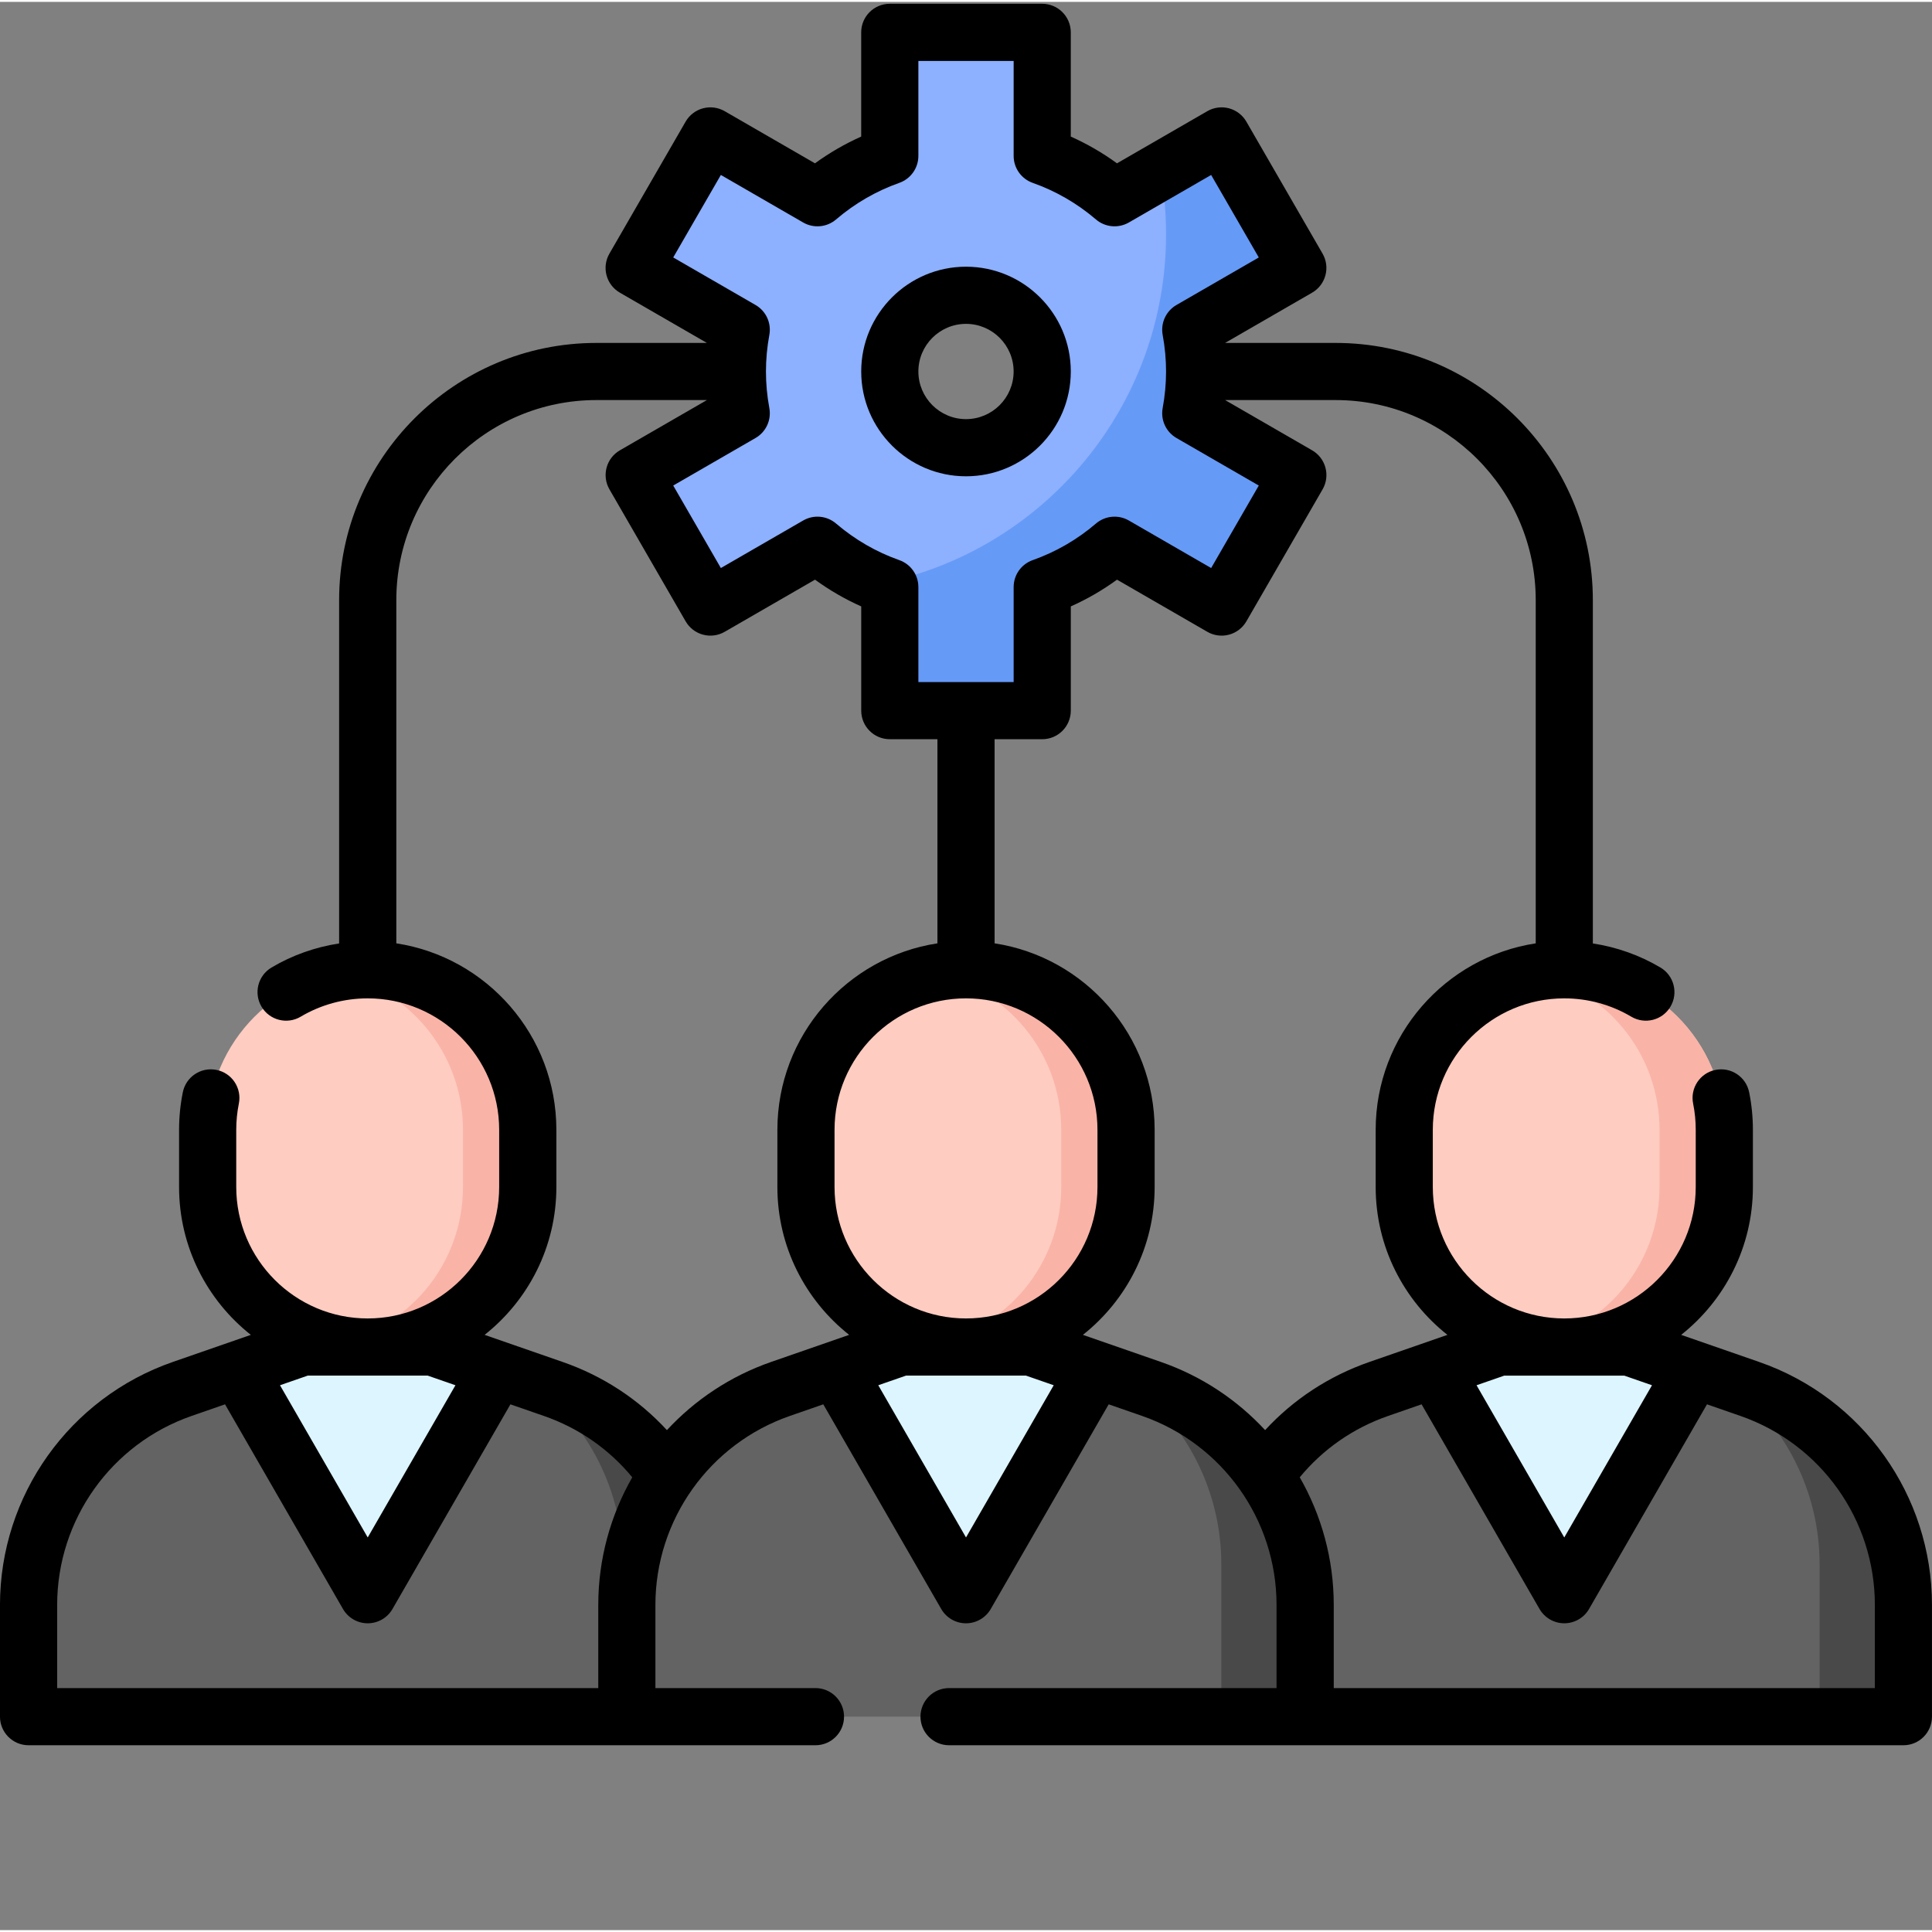 <svg xmlns="http://www.w3.org/2000/svg" version="1.1" xmlns:xlink="http://www.w3.org/1999/xlink" xmlns:svgjs="http://svgjs.com/svgjs" width="512" height="512" x="0" y="0" viewBox="0 0 511.998 511" style="enable-background:new 0 0 512 512" xml:space="preserve"><rect x="0" y="0" width="511.998" height="511" fill="#808080" stroke="none"/><g><path d="m146.613 367.586-14.828-5.148v.098l-34.332 59.582-34.336-59.582-.016-.094-14.812 5.145c-24.375 8.461-40.715 31.434-40.715 57.238v29.605h179.754v-29.605c0-25.805-16.34-48.777-40.715-57.238zm0 0" fill="#636363" data-original="#636363"></path><path d="m146.613 367.586-5.664-1.969c14.934 11.238 24.164 29.027 24.164 48.418v40.395h22.215v-29.605c0-25.805-16.34-48.777-40.715-57.238zm0 0" fill="#494949" data-original="#494949"></path><path d="m63.117 362.535 34.336 59.582 34.332-59.582v-.098l-17.168-5.961h-34.332l-17.184 5.965zm0 0" fill="#DDF5FF" data-original="#ddf5ff"></path><path d="m139.867 298.914c0-23.426-18.988-42.414-42.414-42.414s-42.414 18.988-42.414 42.414v15.148c0 23.422 18.988 42.414 42.414 42.414s42.414-18.992 42.414-42.414zm0 0" fill="#FECCC1" data-original="#feccc1"></path><path d="m97.453 256.5c-2.941 0-5.812.301-8.586.867 19.309 3.973 33.832 21.062 33.832 41.547v15.148c0 20.484-14.523 37.574-33.832 41.543 2.773.57 5.645.871 8.586.871 23.426 0 42.414-18.992 42.414-42.414v-15.148c0-23.426-18.988-42.414-42.414-42.414zm0 0" fill="#F9B3A7" data-original="#f9b3a7"></path><path d="m463.711 367.586-14.828-5.148v.098l-34.332 59.582-34.336-59.582-.016-.094-14.812 5.145c-24.375 8.461-40.715 31.434-40.715 57.238v29.605h179.754v-29.605c0-25.805-16.34-48.777-40.715-57.238zm0 0" fill="#636363" data-original="#636363"></path><path d="m463.711 367.586-5.664-1.969c14.934 11.238 24.164 29.027 24.164 48.418v40.395h22.215v-29.605c0-25.805-16.34-48.777-40.715-57.238zm0 0" fill="#494949" data-original="#494949"></path><path d="m380.215 362.535 34.332 59.582 34.336-59.582v-.098l-17.168-5.961h-34.332l-17.184 5.965zm0 0" fill="#DDF5FF" data-original="#ddf5ff"></path><path d="m456.965 298.914c0-23.426-18.992-42.414-42.414-42.414-23.426 0-42.414 18.988-42.414 42.414v15.148c0 23.422 18.988 42.414 42.414 42.414 23.422 0 42.414-18.992 42.414-42.414zm0 0" fill="#FECCC1" data-original="#feccc1"></path><path d="m414.547 256.5c-2.941 0-5.812.301-8.582.867 19.309 3.973 33.828 21.062 33.828 41.547v15.148c0 20.484-14.52 37.574-33.828 41.543 2.77.57 5.641.871 8.582.871 23.426 0 42.414-18.992 42.414-42.414v-15.148c.004-23.426-18.988-42.414-42.414-42.414zm0 0" fill="#F9B3A7" data-original="#f9b3a7"></path><path d="m305.16 367.586-14.824-5.148v.098l-34.336 59.582-34.336-59.582-.012-.094-14.812 5.145c-24.375 8.461-40.719 31.434-40.719 57.238v29.605h179.758v-29.605c0-25.805-16.344-48.777-40.719-57.238zm0 0" fill="#636363" data-original="#636363"></path><path d="m305.16 367.586-5.66-1.969c14.93 11.238 24.16 29.027 24.16 48.418v40.395h22.219v-29.605c0-25.805-16.344-48.777-40.719-57.238zm0 0" fill="#494949" data-original="#494949"></path><path d="m221.664 362.535 34.336 59.582 34.336-59.582v-.098l-17.168-5.961h-34.336l-17.18 5.965zm0 0" fill="#DDF5FF" data-original="#ddf5ff"></path><path d="m298.414 298.914c0-23.426-18.988-42.414-42.414-42.414s-42.414 18.988-42.414 42.414v15.148c0 23.422 18.988 42.414 42.414 42.414s42.414-18.992 42.414-42.414zm0 0" fill="#FECCC1" data-original="#feccc1"></path><path d="m256 256.5c-2.941 0-5.812.301-8.586.867 19.312 3.973 33.832 21.062 33.832 41.547v15.148c0 20.484-14.52 37.574-33.832 41.543 2.773.57 5.645.871 8.586.871 23.426 0 42.414-18.992 42.414-42.414v-15.148c0-23.426-18.988-42.414-42.414-42.414zm0 0" fill="#F9B3A7" data-original="#f9b3a7"></path><path d="m316.594 97.949c0-3.781-.367-7.477-1.027-11.066l28.367-16.379-20.195-34.984-28.379 16.383c-5.598-4.789-12.074-8.578-19.16-11.082v-32.746h-40.395v32.746c-7.09 2.504-13.566 6.293-19.164 11.082l-28.375-16.383-20.199 34.984 28.371 16.379c-.664 3.59-1.027 7.285-1.027 11.066 0 3.785.363 7.48 1.027 11.07l-28.371 16.379 20.199 34.984 28.375-16.387c5.598 4.793 12.074 8.578 19.164 11.086v32.746h40.395v-32.746c7.086-2.508 13.562-6.293 19.16-11.086l28.379 16.387 20.195-34.984-28.367-16.379c.66-3.59 1.027-7.285 1.027-11.07zm-60.594 20.199c-11.156 0-20.195-9.043-20.195-20.199 0-11.152 9.043-20.195 20.195-20.195 11.156 0 20.195 9.043 20.195 20.195 0 11.156-9.039 20.199-20.195 20.199zm0 0" fill="#8DB0FF" data-original="#8db0ff"></path><path d="m316.594 97.949c0-3.781-.367-7.477-1.027-11.066l28.367-16.379-20.195-34.984-16.199 9.352c.973 5.426 1.48 11.016 1.48 16.723 0 45.723-32.504 83.855-75.664 92.555.809.328 1.621.637 2.449.93v32.746h40.391v-32.746c7.09-2.504 13.566-6.293 19.164-11.082l28.379 16.383 20.195-34.984-28.371-16.379c.664-3.586 1.031-7.281 1.031-11.066zm0 0" fill="#669AF7" data-original="#669af7"></path><path d="m466.191 360.43-20.668-7.176c11.57-9.164 19.012-23.32 19.012-39.191v-15.148c0-3.348-.332-6.699-.992-9.953-.828-4.102-4.824-6.758-8.926-5.926-4.098.828-6.75 4.824-5.922 8.926.461 2.27.691 4.609.691 6.953v15.148c0 19.211-15.629 34.84-34.84 34.84s-34.84-15.629-34.84-34.84v-15.148c0-19.211 15.629-34.84 34.84-34.84 6.266 0 12.406 1.68 17.758 4.855 3.598 2.137 8.246.953 10.379-2.645 2.137-3.594.953-8.242-2.645-10.379-5.508-3.273-11.602-5.418-17.918-6.383v-90.98c0-37.586-30.578-68.164-68.164-68.164h-29.297l23.062-13.316c3.621-2.094 4.863-6.723 2.77-10.348l-20.195-34.98c-1.004-1.742-2.66-3.008-4.598-3.531-1.938-.516-4.008-.246-5.75.758l-23.934 13.82c-3.836-2.793-7.93-5.16-12.246-7.086v-27.621c0-4.184-3.391-7.574-7.574-7.574h-40.395c-4.184 0-7.574 3.391-7.574 7.574v27.621c-4.316 1.926-8.41 4.293-12.246 7.086l-23.934-13.82c-1.738-1.004-3.809-1.273-5.746-.758-1.941.523-3.598 1.789-4.602 3.531l-20.195 34.98c-2.094 3.625-.852 8.254 2.773 10.348l23.059 13.316h-29.293c-37.59 0-68.168 30.578-68.168 68.164v90.98c-6.316.965-12.406 3.109-17.918 6.383-3.598 2.137-4.781 6.785-2.645 10.379 2.137 3.598 6.785 4.781 10.379 2.645 5.352-3.176 11.492-4.855 17.758-4.855 19.211 0 34.84 15.629 34.84 34.84v15.148c0 19.211-15.629 34.84-34.84 34.84-19.211 0-34.84-15.629-34.84-34.84v-15.148c0-2.344.234-4.684.691-6.953.828-4.102-1.82-8.098-5.922-8.926-4.109-.832-8.098 1.824-8.926 5.926-.656 3.254-.992 6.605-.992 9.953v15.148c0 15.871 7.445 30.027 19.016 39.191l-20.672 7.176c-27.395 9.508-45.805 35.387-45.805 64.395v29.609c0 4.18 3.391 7.574 7.574 7.574h208.535c4.184 0 7.574-3.395 7.574-7.574 0-4.184-3.391-7.574-7.574-7.574h-42.414v-22.035c0-22.559 14.32-42.688 35.629-50.086l8.859-3.078 31.254 54.238c1.352 2.348 3.852 3.793 6.562 3.793 2.707 0 5.211-1.449 6.562-3.793l31.254-54.238 8.859 3.078c21.309 7.398 35.625 27.527 35.625 50.086v22.035h-86.785c-4.18 0-7.574 3.391-7.574 7.574 0 4.18 3.395 7.574 7.574 7.574h252.91c4.18 0 7.57-3.395 7.57-7.574v-29.609c.004-29.008-18.406-54.887-45.805-64.395zm-35.754 3.621 7.359 2.555-23.25 40.34-23.246-40.34 7.355-2.555zm-239.402-318.184 21.816 12.598c2.781 1.605 6.273 1.281 8.711-.805 4.988-4.266 10.625-7.527 16.766-9.699 3.027-1.07 5.051-3.93 5.051-7.141v-25.172h25.246v25.172c0 3.211 2.023 6.07 5.047 7.141 6.141 2.172 11.781 5.434 16.766 9.699 2.441 2.086 5.93 2.406 8.711.805l21.816-12.598 12.625 21.863-21.812 12.594c-2.777 1.602-4.242 4.781-3.66 7.934.598 3.238.898 6.5.898 9.691 0 3.195-.301 6.457-.898 9.695-.582 3.152.883 6.332 3.66 7.934l21.812 12.594-12.625 21.863-21.816-12.598c-2.781-1.605-6.27-1.281-8.711.805-4.984 4.266-10.625 7.527-16.766 9.699-3.027 1.07-5.047 3.93-5.047 7.141v25.172h-25.246v-25.172c0-3.211-2.023-6.07-5.051-7.141-6.141-2.172-11.777-5.434-16.766-9.699-2.441-2.086-5.93-2.41-8.711-.805l-21.816 12.598-12.625-21.863 21.812-12.594c2.777-1.602 4.246-4.781 3.66-7.934-.598-3.238-.898-6.5-.898-9.695 0-3.191.301-6.453.898-9.691.586-3.152-.883-6.332-3.66-7.934l-21.812-12.594zm64.965 303.035c-19.211 0-34.84-15.629-34.84-34.84v-15.148c0-19.211 15.629-34.84 34.84-34.84s34.84 15.629 34.84 34.84v15.148c0 19.211-15.629 34.84-34.84 34.84zm-142.656 15.148 7.355 2.555-23.25 40.34-23.246-40.34 7.355-2.555zm-98.195 82.809v-22.035c0-22.562 14.316-42.688 35.629-50.086l8.859-3.074 31.254 54.234c1.352 2.348 3.852 3.793 6.559 3.793 2.711 0 5.211-1.449 6.562-3.793l31.254-54.234 8.863 3.074c9.254 3.211 17.266 8.793 23.426 16.262-5.766 10.078-9.008 21.676-9.008 33.824v22.035zm189.207-86.43c-10.797 3.75-20.188 10.047-27.617 18.066-7.547-8.18-16.949-14.355-27.641-18.066l-20.672-7.176c11.57-9.164 19.016-23.32 19.016-39.191v-15.148c0-24.988-18.434-45.754-42.414-49.418v-90.953c0-29.234 23.781-53.02 53.016-53.02h29.297l-23.062 13.316c-3.621 2.09-4.863 6.723-2.77 10.344l20.195 34.984c1.004 1.738 2.66 3.008 4.598 3.527 1.941.52 4.008.25 5.75-.758l23.934-13.816c3.836 2.789 7.93 5.16 12.246 7.086v27.621c0 4.184 3.391 7.574 7.574 7.574h12.621v54.094c-23.98 3.664-42.414 24.426-42.414 49.418v15.148c0 15.871 7.445 30.027 19.016 39.191zm51.645 46.516-23.25-40.34 7.359-2.555h31.781l7.355 2.555zm51.645-46.516-20.668-7.176c11.57-9.164 19.012-23.32 19.012-39.191v-15.148c0-24.988-18.434-45.754-42.414-49.418v-54.094h12.621c4.184 0 7.574-3.391 7.574-7.574v-27.621c4.32-1.926 8.41-4.297 12.25-7.086l23.93 13.816c1.742 1.008 3.809 1.277 5.75.758 1.941-.52 3.594-1.789 4.598-3.527l20.199-34.984c2.09-3.621.848-8.254-2.773-10.344l-23.062-13.316h29.297c29.234 0 53.02 23.785 53.02 53.02v90.953c-23.984 3.664-42.414 24.426-42.414 49.418v15.148c0 15.871 7.441 30.027 19.012 39.191l-20.668 7.176c-10.695 3.711-20.098 9.887-27.645 18.062-7.43-8.02-16.82-14.316-27.617-18.062zm189.207 86.43h-143.398v-22.035c0-12.148-3.242-23.746-9.012-33.824 6.164-7.469 14.176-13.051 23.43-16.262l8.859-3.078 31.254 54.238c1.355 2.344 3.855 3.789 6.562 3.789 2.711 0 5.211-1.445 6.562-3.789l31.254-54.238 8.859 3.078c21.312 7.398 35.629 27.523 35.629 50.082zm0 0" fill="#000000" data-original="#000000"></path><path d="m256 125.723c15.312 0 27.77-12.461 27.77-27.773s-12.457-27.77-27.77-27.77-27.77 12.457-27.77 27.77 12.457 27.773 27.77 27.773zm0-40.395c6.961 0 12.621 5.66 12.621 12.621 0 6.961-5.66 12.625-12.621 12.625s-12.621-5.664-12.621-12.625c0-6.961 5.66-12.621 12.621-12.621zm0 0" fill="#000000" data-original="#000000"></path></g></svg>